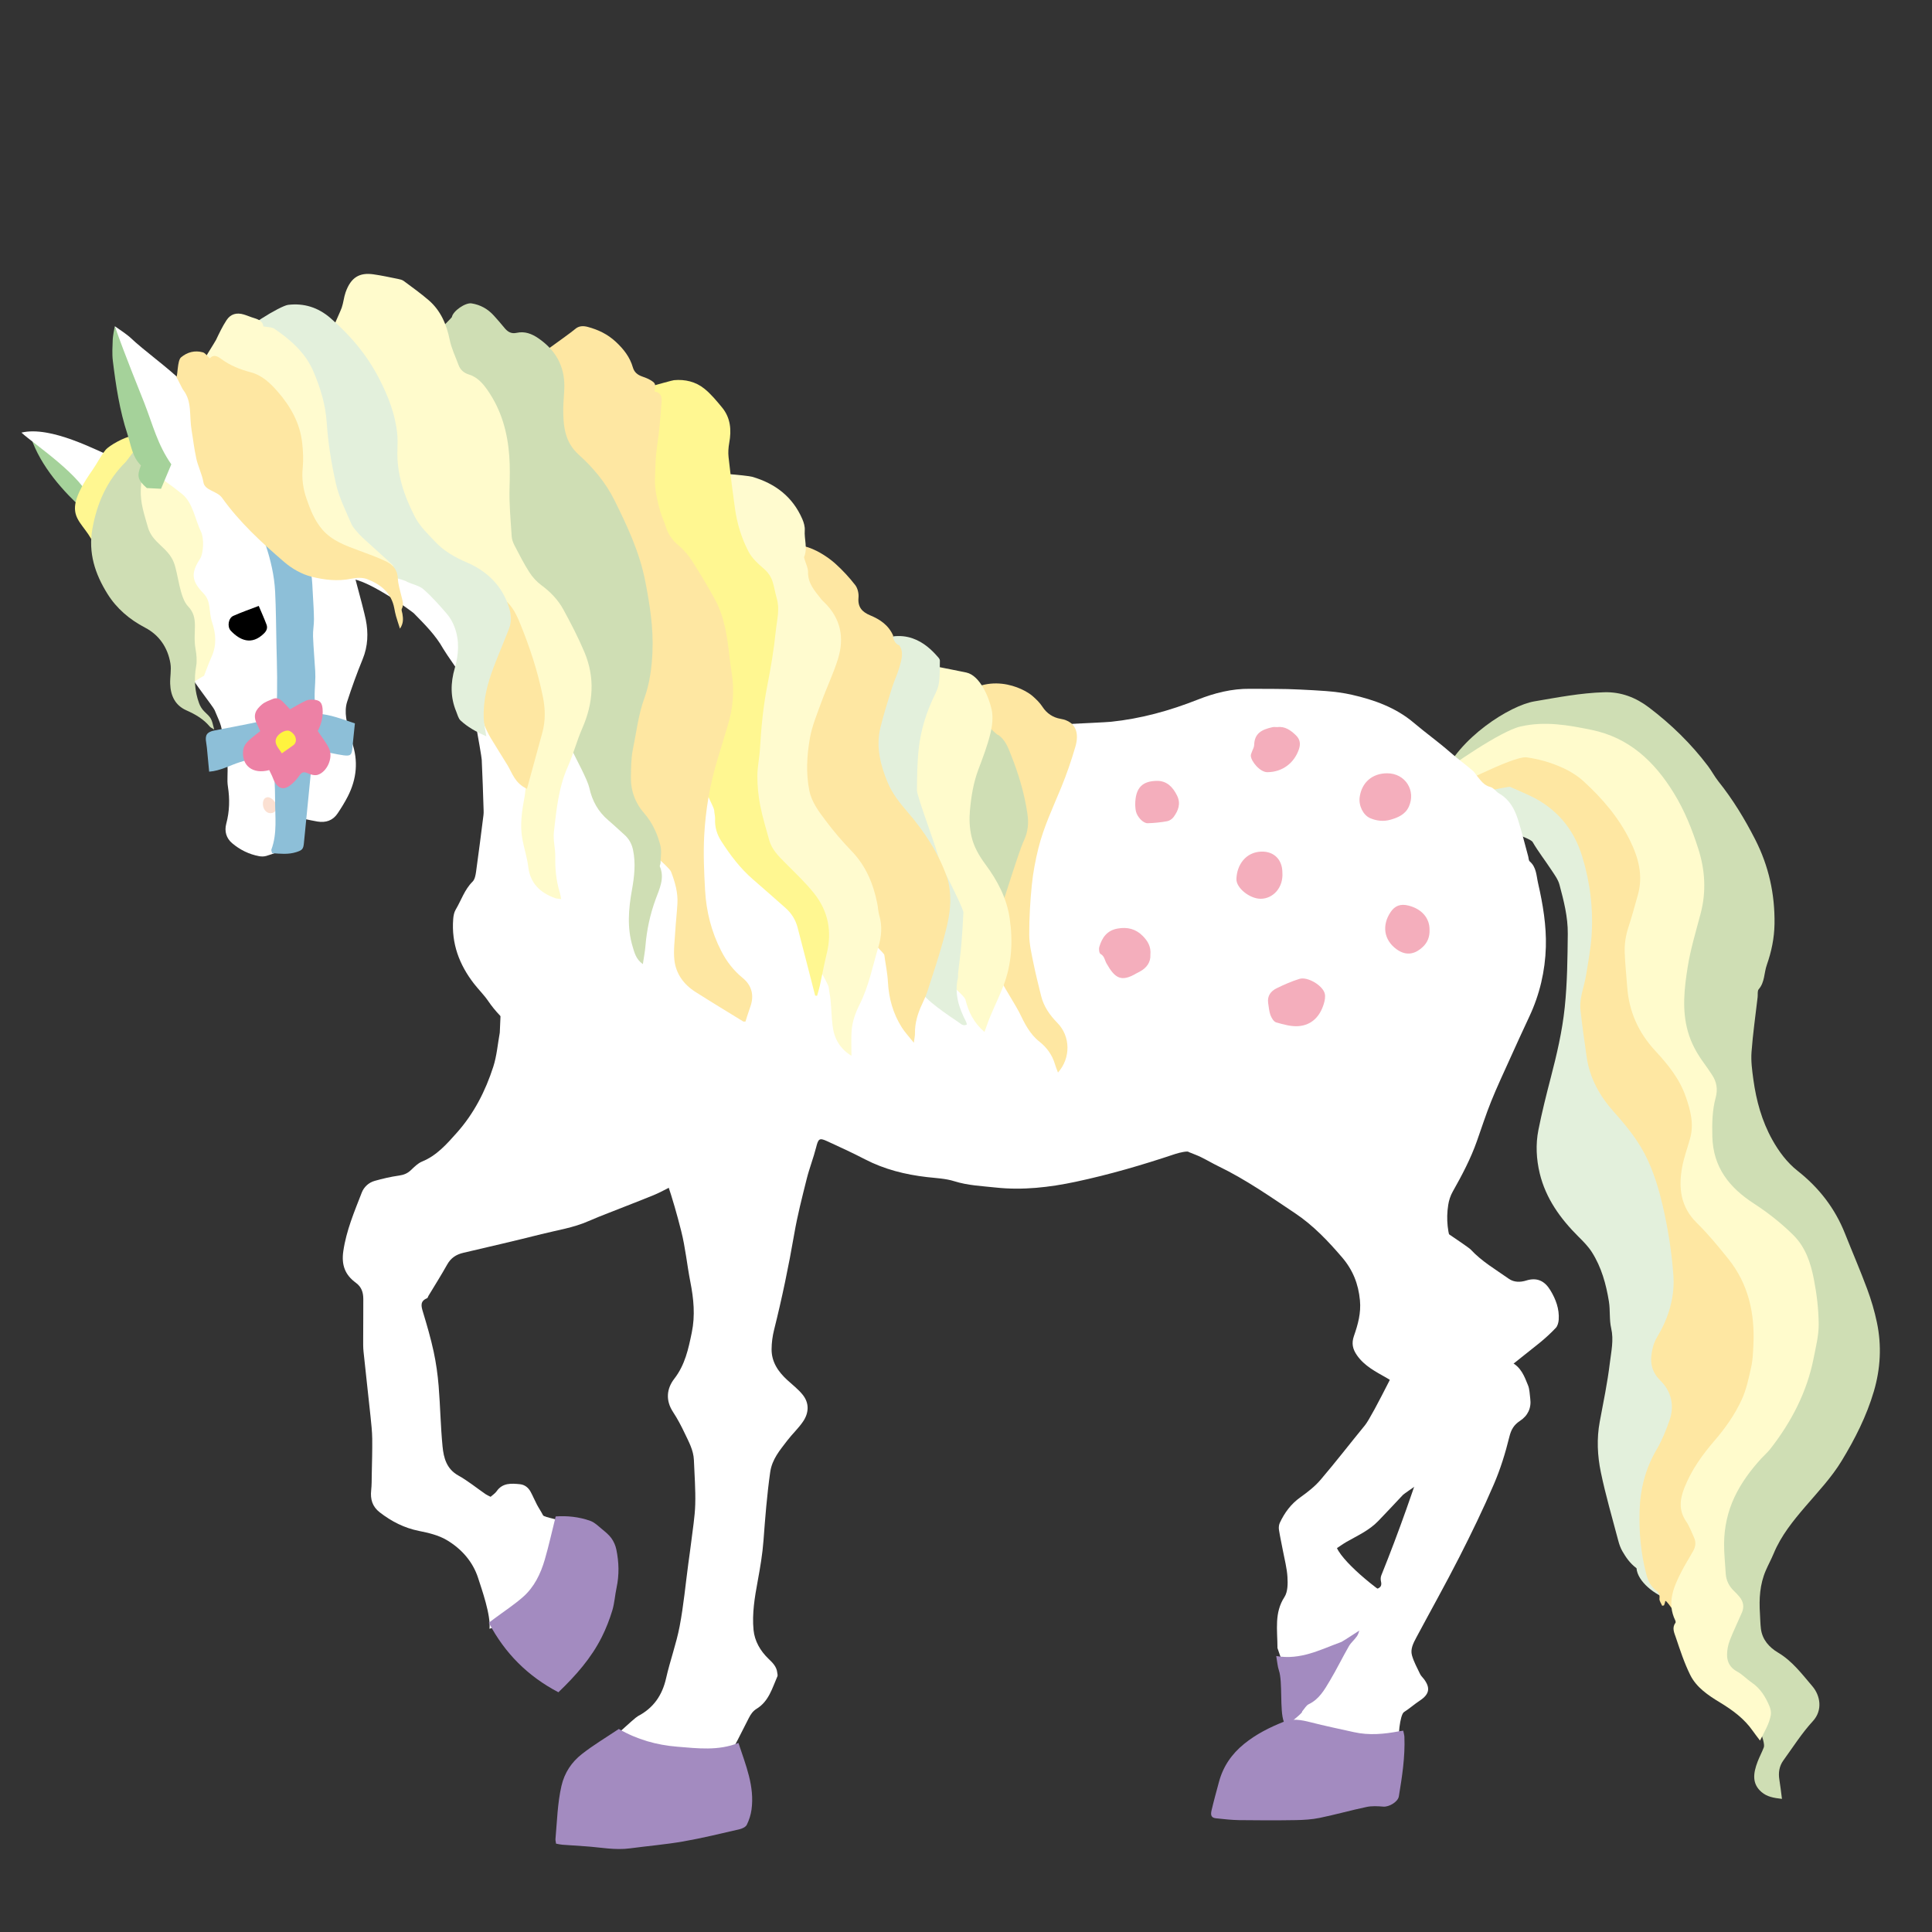 <?xml version="1.0" encoding="iso-8859-1"?>
<!-- Generator: Adobe Illustrator 29.1.0, SVG Export Plug-In . SVG Version: 9.03 Build 55587)  -->
<svg version="1.1" id="&#x30EC;&#x30A4;&#x30E4;&#x30FC;_1"
	 xmlns="http://www.w3.org/2000/svg" xmlns:xlink="http://www.w3.org/1999/xlink" x="0px" y="0px" viewBox="0 0 283.46 283.46"
	 style="enable-background:new 0 0 283.46 283.46;" xml:space="preserve">
<rect x="0" y="0" width="283.46" height="283.46" fill="#333333" stroke="none"/>
<g>
	<path style="fill-rule:evenodd;clip-rule:evenodd;fill:#FFFFFF;" d="M71.981,219.609c0.315-0.284,0.665-0.501,0.881-0.812
		c0.881-1.263,2.164-1.163,3.436-1.034c0.686,0.072,1.22,0.494,1.551,1.104c0.334,0.616,0.601,1.266,0.926,1.886
		c0.279,0.531,0.628,1.026,0.895,1.564c0.164,0.33,2.922,0.7,2.899,1.049c-0.166,2.6,3.492,12.896,2.427,15.261
		c-1.284,2.855-10.153-0.916-13.179,0.347c0.205-2.034-1.127-5.763-1.664-7.438c-0.777-2.424-2.449-4.29-4.59-5.569
		c-1.204-0.721-2.683-1.07-4.087-1.35c-2.167-0.433-4.025-1.388-5.749-2.718c-1.101-0.849-1.411-1.93-1.269-3.249
		c0.084-0.774,0.073-1.56,0.086-2.342c0.032-1.743,0.091-3.486,0.068-5.23c-0.016-1.089-0.138-2.176-0.25-3.259
		c-0.333-3.17-0.695-6.335-1.025-9.504c-0.065-0.609-0.054-1.227-0.053-1.84c0.001-1.963,0.026-3.924,0.018-5.884
		c-0.002-0.946-0.243-1.763-1.088-2.38c-1.569-1.145-2.146-2.579-1.844-4.648c0.444-3.039,1.619-5.785,2.705-8.583
		c0.322-0.831,1.012-1.47,1.887-1.72c1.17-0.332,2.365-0.608,3.568-0.779c0.692-0.098,1.236-0.306,1.739-0.783
		c0.505-0.478,1.03-1.02,1.652-1.275c2.157-0.883,3.611-2.553,5.101-4.224c2.522-2.83,4.208-6.134,5.354-9.698
		c0.516-1.6,0.646-3.325,0.951-4.993c0.03-0.164,0.499-12.795,0.568-13.118c1.454,1.057,28.304,30.282,29.135,32.256
		c0.425,1.013-5.924,4.206-6.95,4.628c-2.262,0.93-4.548,1.8-6.821,2.7c-0.977,0.387-1.957,0.761-2.917,1.188
		c-2.216,0.982-4.606,1.328-6.927,1.916c-3.807,0.961-7.632,1.843-11.454,2.737c-1.04,0.245-1.813,0.755-2.35,1.716
		c-0.873,1.562-1.834,3.075-2.756,4.609c-0.067,0.111-0.097,0.293-0.189,0.332c-1.056,0.43-0.875,1.153-0.609,2.025
		c0.583,1.917,1.144,3.848,1.567,5.805c0.359,1.657,0.593,3.352,0.733,5.043c0.242,2.954,0.286,5.926,0.574,8.875
		c0.166,1.679,0.583,3.302,2.319,4.267c1.408,0.783,2.671,1.825,4.005,2.741C71.467,219.371,71.709,219.467,71.981,219.609z"/>
	<path style="fill-rule:evenodd;clip-rule:evenodd;fill:#CFDEB4;" d="M261.446,263.929c-1.228-0.138-2.194-0.312-2.998-1.002
		c-1.414-1.219-1.233-2.733-0.573-4.46c0.265-0.699,0.638-1.384,0.91-2.102c0.309-0.817-1.502-4.503-1.061-5.253
		c1.398-2.39-6.358-5.524-7.283-6.243c-2.268-1.765-0.884-12.803-1.041-14.568c-0.234-2.677,8.153-22.116,9.364-25.318
		c1.466-3.876,2.052-11.93,1.041-14.567c-0.854-2.227-10.189-15.862-10.405-16.996c-0.467-2.42-0.817-15.234-1.387-15.954
		c-1.595-2.005-2.968-28.935-3.122-29.481c-1.206-4.24-16.489-19.449-17.69-19.423c-3.477,0.075-6.431,0.697-9.273,3.042
		c-0.213,0.176-6.038,2.456-6.333,2.507c2.429-5.896,9.977-10.607,13.521-11.207c3.395-0.574,6.775-1.235,10.242-1.337
		c2.496-0.073,4.654,0.776,6.571,2.229c3.263,2.472,6.18,5.314,8.656,8.587c0.552,0.732,0.979,1.561,1.55,2.277
		c2.113,2.643,3.86,5.518,5.392,8.521c1.983,3.883,2.894,8.014,2.828,12.388c-0.034,2.088-0.451,4.068-1.131,6.006
		c-0.415,1.179-0.287,2.529-1.188,3.569c-0.213,0.245-0.114,0.761-0.158,1.151c-0.309,2.688-0.7,5.374-0.897,8.072
		c-0.097,1.33,0.09,2.696,0.272,4.029c0.426,3.094,1.243,6.075,2.775,8.826c0.969,1.738,2.17,3.347,3.706,4.558
		c3.146,2.477,5.483,5.487,6.957,9.197c1.081,2.717,2.242,5.403,3.259,8.143c0.594,1.593,1.079,3.242,1.428,4.903
		c0.712,3.395,0.535,6.772-0.447,10.112c-1.07,3.638-2.768,6.979-4.726,10.201c-1.488,2.446-3.445,4.509-5.298,6.671
		c-1.811,2.113-3.592,4.298-4.679,6.93c-0.351,0.847-0.796,1.655-1.158,2.497c-0.869,2.018-0.993,4.143-0.853,6.3
		c0.048,0.742,0.05,1.49,0.141,2.227c0.2,1.612,1.219,2.735,2.514,3.505c2.1,1.247,3.504,3.145,5.037,4.938
		c1.182,1.384,1.532,3.531,0.081,5.109c-1.621,1.762-2.92,3.819-4.334,5.77c-0.615,0.85-0.758,1.822-0.585,2.858
		C261.213,261.994,261.304,262.855,261.446,263.929z"/>
	<path style="fill-rule:evenodd;clip-rule:evenodd;fill:#FFFFFF;" d="M29.935,69.141c0.135,0.502,10.307-4.927,11.533-3.588
		c2.125,2.319,8.381,12.925,8.845,12.833c0.542,1.771,3.011,10.805,3.355,12.53c0.386,1.935,0.324,3.89-0.459,5.794
		c-0.845,2.062-1.605,4.163-2.288,6.284c-0.231,0.718-0.242,1.566-0.13,2.322c0.177,1.202,0.445,2.408,0.843,3.553
		c0.967,2.77,0.703,5.416-0.607,7.984c-0.437,0.856-0.95,1.678-1.484,2.478c-0.705,1.059-1.742,1.408-2.972,1.203
		c-0.621-0.102-1.234-0.244-1.869-0.371c-0.116,0.583-0.122,1.19-0.355,1.691c-1.034,2.232-3.103,3.067-5.269,3.724
		c-0.323,0.099-0.707,0.103-1.044,0.042c-1.493-0.275-2.834-0.939-3.976-1.908c-0.851-0.721-1.16-1.745-0.861-2.86
		c0.483-1.805,0.53-3.607,0.24-5.457c-0.161-1.029,0.031-2.106-0.075-3.15c-0.107-1.068-0.382-2.122-0.582-3.182
		c-0.065-0.339-0.197-0.683-0.175-1.017c0.093-1.431-0.631-2.618-1.121-3.871c-0.173-0.445-3.398-4.538-3.545-5.152
		c-0.368-1.558-3.005-5.006-2.601-6.415c0.262-0.92-6.334-19.701-6.936-20.118c1.158-0.57,4.427-4.524,4.682-5.549
		C23.273,66.18,28.736,69.938,29.935,69.141z"/>
	<path style="fill-rule:evenodd;clip-rule:evenodd;fill:#E3F0DC;" d="M213.329,114.456c0.851,0.346,15.018-2.123,15.606-1.734
		c2.785,1.843,5.962,9.126,6.938,12.486c0.535,1.846,2.831,22.375,3.122,24.279c0.286,1.893,14.357,31.077,14.912,33.991
		c0.438,2.276-4.694,26.826-5.201,27.747c-2.149,3.898,0.202,15.749,0.693,20.116c0.778,6.93-8.997,2.611-9.292-1.252
		c-1.006-0.76-1.556-1.612-2.065-2.477c-0.284-0.482-0.473-1.038-0.617-1.583c-0.876-3.333-1.851-6.646-2.551-10.016
		c-0.503-2.432-0.627-4.936-0.16-7.43c0.537-2.873,1.137-5.743,1.483-8.642c0.199-1.657,0.592-3.326,0.193-5.059
		c-0.293-1.262-0.123-2.623-0.331-3.914c-0.411-2.551-1.097-5.042-2.497-7.248c-0.531-0.837-1.255-1.566-1.965-2.27
		c-2.652-2.638-4.798-5.607-5.688-9.283c-0.503-2.085-0.618-4.27-0.194-6.395c0.511-2.563,1.146-5.104,1.805-7.634
		c0.888-3.418,1.692-6.827,2.059-10.372c0.371-3.589,0.405-7.161,0.443-10.749c0.026-2.48-0.587-4.855-1.219-7.216
		c-0.205-0.772-0.736-1.472-1.186-2.16c-0.904-1.379-1.929-2.684-2.755-4.106c-0.427-0.733-6.479-2.339-6.68-3.185
		c-0.292-1.248-4.181-1.341-4.854-2.429C213.247,117.795,213.452,114.813,213.329,114.456z"/>
	<path style="fill-rule:evenodd;clip-rule:evenodd;fill:#FFFFFF;" d="M187.429,241.802c-0.006-2.708-0.485-5.166,1.024-7.489
		c0.493-0.76,0.499-1.948,0.441-2.925c-0.074-1.295-0.423-2.575-0.664-3.859c-0.191-1.03-0.425-2.053-0.585-3.087
		c-0.051-0.33-0.009-0.725,0.132-1.024c0.694-1.481,1.632-2.754,2.998-3.729c1.057-0.756,2.117-1.572,2.955-2.552
		c2.244-2.626,4.354-5.364,6.543-8.037c1.121-1.366,5.914-11.222,6.695-12.789c0.15-0.303,4.989,16.923,4.279,19.077
		c-0.103,0.312-5.182,3.694-5.408,3.938c-1.19,1.283-2.4,2.549-3.609,3.816c-1.325,1.393-3.063,2.159-4.691,3.092
		c-0.479,0.275-0.923,0.602-1.382,0.903c1.083,2.359,6.848,6.982,9.193,8.021c-0.882,1.906-5.249,7.963-5.895,9.711
		c-0.564,1.525-7.371,1.955-9.364,2.08C189.279,247.001,188.357,244.521,187.429,241.802z"/>
	<path style="fill-rule:evenodd;clip-rule:evenodd;fill:#FFFFFF;" d="M218.878,202.554c-0.752-0.429-9.737-6.147-10.058-7.63
		c-0.458-2.112-1.446-15.292-1.852-17.688c0.588,0.5,8.41,5.658,8.801,6.082c1.624,1.76,3.682,2.945,5.607,4.305
		c0.776,0.549,1.734,0.508,2.537,0.257c1.646-0.518,2.747,0.102,3.549,1.419c0.802,1.317,1.342,2.755,1.228,4.337
		c-0.032,0.412-0.16,0.909-0.43,1.193c-0.743,0.79-1.554,1.529-2.398,2.215C224.915,197.814,219.893,201.805,218.878,202.554z"/>
	<path style="fill-rule:evenodd;clip-rule:evenodd;fill:#FFFFFF;" d="M54.963,79.041c0.56,0.24,7.918,3.781,8.182,4.026
		c1.624,1.52,4.377,5.04,5.376,7.11c0.524,1.088,0.468,8.378,0.173,9.885c-0.516-0.041-3.46-4.511-3.656-4.863
		c-1.123-2.013-2.743-3.612-4.335-5.235c-0.176-0.182-7.616-5.683-9.87-4.99C52.393,83.067,55.182,81.564,54.963,79.041z"/>
	<path style="fill-rule:evenodd;clip-rule:evenodd;fill:#A5D29A;" d="M4.529,64.165c0.748,0.487,2.862,1.322,3.295,1.734
		c1.703,1.617,4.062,2.848,5.723,4.509c0.195,0.196,0.642,1.461,0.694,1.734c0.174,0.921-1.896,1.739-1.895,2.734
		C9.336,72.157,5.988,68.481,4.529,64.165z"/>
	<path style="fill-rule:evenodd;clip-rule:evenodd;fill:#FFFFFF;" d="M85.339,133.746c0.704-0.052,1.059,0.43,1.414,0.916
		c-0.05,0.08-0.098,0.159-0.146,0.239c-0.469-0.293-0.938-0.586-1.409-0.878C85.245,133.93,85.293,133.838,85.339,133.746z"/>
	<path style="fill-rule:evenodd;clip-rule:evenodd;fill:#FBE0D2;" d="M39.312,116.963c0.622,0.033,1.286,0.861,1.256,1.494
		c-0.025,0.537-0.39,0.87-0.932,0.851c-0.641-0.023-1.132-0.725-1.06-1.508C38.622,117.311,38.839,116.989,39.312,116.963z"/>
	<path style="fill-rule:evenodd;clip-rule:evenodd;fill:#FEE7A2;" d="M243.868,235.595c-0.142-0.35-0.429-0.715-0.393-1.044
		c0.064-0.561-0.095-0.899-0.524-1.229c-0.788-0.604-1.161-1.405-1.42-2.405c-0.792-3.04-1.066-6.111-0.975-9.23
		c0.095-3.2,0.849-6.2,2.491-8.996c0.787-1.345,1.387-2.822,1.902-4.301c0.758-2.171,0.259-4.258-1.325-5.816
		c-1.523-1.501-1.582-3.109-1.109-4.927c0.143-0.543,0.373-1.084,0.662-1.564c1.053-1.744,1.799-3.611,2.157-5.602
		c0.195-1.066,0.263-2.181,0.189-3.261c-0.24-3.488-0.79-6.937-1.578-10.342c-0.52-2.254-1.181-4.452-2.149-6.583
		c-1.233-2.724-3.065-4.981-5.015-7.164c-2.098-2.347-3.556-4.974-3.996-8.113c-0.319-2.283-0.66-4.565-0.902-6.858
		c-0.186-1.778,0.571-3.437,0.838-5.159c0.289-1.853,0.649-3.705,0.784-5.57c0.284-3.995-0.187-7.917-1.363-11.762
		c-1.264-4.133-3.826-7.107-7.717-8.951c-0.946-0.447-1.921-0.842-2.875-1.275c-0.234-0.106-8.051,1.627-8.222,1.444
		c-0.771-0.826-0.942-1.889-1.734-2.775c0.622-0.323,12.671-5.511,13.525-5.549c4.936-0.216,9.073,2.727,12.486,6.243
		c2.437,2.51,6.244,31.985,7.285,33.296c1.114,1.407,7.128,27.589,8.323,28.788c1.979,1.984,7.994,29.77,6.937,31.216
		c-3.815,0.347-4.385,3.599-5.203,6.243c-0.565,1.83-2.113,6.008-2.775,8.325c-2.446,8.576-1.271,19.229-1.732,20.115
		c-0.471,0.908-6.094-8.851-6.13-7.827c-0.008,0.195-0.112,0.385-0.172,0.579C244.049,235.557,243.957,235.576,243.868,235.595z"/>
	<path style="fill-rule:evenodd;clip-rule:evenodd;fill:#FFFBCC;" d="M210.555,114.11c2.328-1.774,9.595-6.85,12.536-7.521
		c3.575-0.816,6.966-0.205,10.381,0.49c5.512,1.123,9.238,4.606,12.111,9.281c1.58,2.568,2.665,5.297,3.575,8.133
		c1.017,3.156,1.203,6.327,0.353,9.557c-0.688,2.617-1.487,5.22-1.906,7.881c-0.485,3.098-0.851,6.233,0.029,9.375
		c0.494,1.775,1.352,3.3,2.421,4.75c0.391,0.528,0.752,1.078,1.119,1.625c0.693,1.036,0.882,2.133,0.547,3.365
		c-0.509,1.87-0.537,3.776-0.489,5.72c0.114,4.494,2.494,7.475,6.054,9.788c2.096,1.362,4.057,2.896,5.835,4.664
		c1.793,1.783,2.543,4.086,3.004,6.446c0.425,2.17,0.693,4.401,0.712,6.608c0.012,1.679-0.423,3.372-0.752,5.042
		c-0.981,4.947-3.252,9.293-6.326,13.244c-0.401,0.516-0.908,0.951-1.353,1.435c-1.57,1.721-2.952,3.586-3.94,5.694
		c-0.99,2.118-1.482,4.393-1.51,6.731c-0.017,1.482,0.158,2.968,0.242,4.452c0.059,1.008,0.478,1.844,1.197,2.542
		c0.283,0.273,0.558,0.557,0.808,0.857c0.577,0.695,0.733,1.478,0.37,2.321c-0.448,1.043-0.944,2.067-1.385,3.113
		c-0.269,0.642-0.554,1.296-0.682,1.972c-0.271,1.451-0.141,2.76,1.389,3.587c0.759,0.411,1.368,1.091,2.092,1.58
		c1.293,0.873,2.06,2.128,2.637,3.518c0.16,0.385,0.257,0.862,0.189,1.264c-0.228,1.305-0.92,2.416-1.588,3.747
		c-0.441-0.588-0.758-0.986-1.049-1.402c-1.253-1.801-2.966-3.059-4.813-4.179c-1.732-1.049-3.461-2.198-4.379-4.051
		c-0.866-1.751-1.482-3.637-2.107-5.496c-0.221-0.656-0.61-1.403-0.061-2.132c0.059-0.077,0.026-0.268-0.028-0.376
		c-1.229-2.544-0.274-4.825,0.87-7.067c0.536-1.052,1.168-2.054,1.751-3.082c0.367-0.645,0.455-1.321,0.137-2.011
		c-0.367-0.793-0.668-1.637-1.155-2.352c-1.111-1.63-0.934-3.223-0.251-4.958c1.031-2.612,2.631-4.827,4.438-6.925
		c1.58-1.834,2.974-3.82,3.975-6.007c0.682-1.488,1.022-3.15,1.382-4.765c0.234-1.057,0.271-2.164,0.322-3.251
		c0.225-4.643-0.735-8.96-3.707-12.651c-1.452-1.804-2.93-3.608-4.58-5.226c-2.408-2.357-2.728-5.176-2.16-8.228
		c0.263-1.411,0.767-2.774,1.155-4.162c0.6-2.13,0.064-4.137-0.63-6.143c-0.908-2.628-2.622-4.737-4.455-6.711
		c-2.492-2.686-3.876-5.77-4.137-9.397c-0.12-1.685-0.311-3.367-0.365-5.056c-0.044-1.257,0.146-2.502,0.548-3.72
		c0.507-1.534,0.916-3.1,1.363-4.653c0.832-2.877,0.118-5.521-1.161-8.106c-1.66-3.353-4.042-6.123-6.775-8.626
		c-1.386-1.268-3.048-2.056-4.782-2.665c-1.145-0.4-2.35-0.681-3.551-0.854c-2.054-0.296-11.462,4.9-13.463,5.415
		C209.39,116.837,211.627,115.252,210.555,114.11z"/>
	<path style="fill-rule:evenodd;clip-rule:evenodd;fill:#A38BC0;" d="M189.742,255.968c-0.102-0.193-1.309-3.161-1.383-3.358
		c-0.628-1.674-0.141-5.849-0.723-7.538c-0.2-0.592-0.234-1.241-0.387-2.104c3.571,0.633,6.471-0.944,9.479-2.035
		c0.064,0.078,4.744-3.08,4.809-3.001c-0.289,0.605,0.333,10.174,0,10.753C200.601,250.311,190.715,255.209,189.742,255.968z"/>
	<path style="fill-rule:evenodd;clip-rule:evenodd;fill:#FFFFFF;" d="M147.194,106.769c1.325-0.201,14.483-0.737,15.781-0.869
		c4.425-0.454,8.65-1.628,12.78-3.261c2.44-0.965,4.987-1.611,7.652-1.58c2.454,0.029,4.915-0.023,7.365,0.111
		c2.528,0.137,5.103,0.203,7.554,0.761c3.278,0.743,6.469,1.877,9.123,4.132c1.734,1.472,3.596,2.797,5.306,4.297
		c1.097,0.958,2.274,1.805,3.369,2.757c0.225,0.196,0.367,0.482,0.563,0.712c0.562,0.656,1.002,1.398,1.973,1.634
		c0.487,0.118,0.847,0.7,1.317,0.975c1.48,0.861,2.238,2.248,2.726,3.782c0.567,1.786,1.013,3.612,1.51,5.421
		c0.07,0.251,0.058,0.599,0.223,0.741c0.996,0.857,0.971,2.082,1.229,3.206c0.706,3.074,1.228,6.208,1.14,9.341
		c-0.101,3.537-0.908,6.995-2.435,10.241c-0.967,2.059-1.911,4.129-2.846,6.203c-0.935,2.07-1.902,4.129-2.751,6.235
		c-0.764,1.9-1.393,3.856-2.077,5.791c-0.918,2.613-2.206,5.044-3.563,7.449c-0.331,0.589-0.554,1.278-0.655,1.948
		c-0.325,2.1-0.11,4.125,0.661,6.153c0.567,1.489,0.841,3.112,1.057,4.7c0.38,2.804,1.273,5.435,2.495,7.948
		c0.405,0.829,1.121,1.569,1.847,2.165c0.977,0.8,2.049,1.524,3.176,2.09c1.454,0.73,1.943,2.081,2.477,3.405
		c0.238,0.592,0.234,1.285,0.323,1.934c0.192,1.406-0.367,2.532-1.502,3.274c-0.906,0.597-1.304,1.285-1.568,2.365
		c-0.581,2.369-1.314,4.731-2.28,6.968c-1.556,3.614-3.274,7.163-5.062,10.671c-2.023,3.969-4.203,7.857-6.303,11.786
		c-0.435,0.814-0.9,1.695-0.638,2.62c0.27,0.953,0.767,1.846,1.197,2.749c0.129,0.269,0.373,0.481,0.558,0.727
		c0.988,1.315,0.79,2.24-0.609,3.163c-0.796,0.524-1.512,1.169-2.316,1.679c-0.598,0.378-0.964,3.917-0.638,4.773
		c-1.034,0.179-7.044,5.478-7.977,5.549c-1.67,0.126-10.625-4.749-12.486-5.202c-0.288-0.069,6.575-5.02,6.143-5.199
		c0.366-0.417,0.604-0.896,0.982-1.076c1.531-0.728,2.304-2.115,3.102-3.453c0.986-1.653,1.831-3.391,2.791-5.06
		c0.315-0.547,0.851-0.963,1.201-1.495c0.223-0.337,0.313-0.771,0.415-1.173c0.127-0.498,0.133-1.036,0.319-1.507
		c0.469-1.177,0.99-2.333,1.529-3.48c0.141-0.297,0.378-0.661,0.652-0.757c0.6-0.208,0.716-0.531,0.587-1.1
		c-0.063-0.272-0.056-0.61,0.047-0.868c2.602-6.443,4.895-12.998,7-19.619c0.248-0.785,0.274-1.386-0.352-2.018
		c-0.383-0.393-0.539-0.998-0.855-1.468c-1.075-1.593-2.126-3.207-3.299-4.726c-0.305-0.396-2.938-1.85-1.717-1.157
		c-1.596-0.909-3.238-1.73-4.343-3.309c-0.626-0.896-0.826-1.743-0.451-2.82c0.587-1.687,1.065-3.37,0.886-5.247
		c-0.227-2.41-1.04-4.452-2.604-6.282c-2.06-2.408-4.239-4.702-6.867-6.464c-3.668-2.454-7.293-4.993-11.29-6.923
		c-0.863-0.418-1.692-0.914-2.557-1.337c-0.539-0.267-1.11-0.465-1.809-0.752c-0.086-0.198-1.355,0.079-1.957,0.281
		c-4.806,1.611-9.673,3.034-14.625,4.086c-3.851,0.819-7.791,1.271-11.736,0.842c-2.025-0.22-4.079-0.298-6.072-0.925
		c-1.274-0.403-2.667-0.452-4.011-0.607c-3.188-0.369-6.246-1.13-9.117-2.621c-1.822-0.946-3.688-1.804-5.554-2.657
		c-1.124-0.516-1.269-0.343-1.591,0.927c-0.397,1.563-0.997,3.075-1.386,4.64c-0.666,2.664-1.353,5.33-1.819,8.032
		c-0.816,4.733-1.795,9.426-2.96,14.083c-0.232,0.924-0.362,1.897-0.368,2.848c-0.011,1.875,0.968,3.301,2.302,4.524
		c0.771,0.706,1.617,1.355,2.263,2.162c0.989,1.235,0.914,2.649,0.061,3.914c-0.677,1.007-1.597,1.845-2.334,2.814
		c-1.071,1.406-2.227,2.724-2.497,4.639c-0.471,3.335-0.735,6.678-0.983,10.031c-0.148,1.999-0.491,3.992-0.855,5.967
		c-0.437,2.368-0.837,4.75-0.604,7.145c0.157,1.622,0.987,3.064,2.192,4.224c0.606,0.582,1.204,1.156,1.289,2.058
		c0.015,0.17,0.086,0.365,0.026,0.504c-0.768,1.747-1.262,3.679-3.048,4.77c-0.544,0.334-0.867,0.799-1.157,1.373
		c-0.431,0.854-2.778,5.55-3.354,6.317c-0.614,0.811-1.873,3.468-2.775,3.47c-2.706,0.003-13.222-4.738-15.26-5.551
		c0.65-0.528,4.612-4.255,5.115-4.519c2.295-1.198,3.58-3.066,4.146-5.583c0.574-2.551,1.492-5.03,1.981-7.594
		c0.581-3.038,0.862-6.134,1.274-9.203c0.14-1.04,0.295-2.077,0.419-3.12c0.219-1.854,0.542-3.709,0.597-5.569
		c0.063-2.167-0.112-4.341-0.196-6.511c-0.057-1.445-0.757-2.684-1.353-3.941c-0.504-1.065-1.058-2.121-1.705-3.104
		c-1.123-1.705-0.946-3.427,0.187-4.889c1.578-2.036,2.07-4.393,2.562-6.783c0.515-2.483,0.277-4.944-0.211-7.413
		c-0.487-2.48-0.721-5.02-1.341-7.464c-1.198-4.742-2.661-9.406-4.831-13.827c-1.074-2.192-2.816-3.619-4.853-4.799
		c-1.473-0.852-2.922-1.743-4.389-2.605c-0.677-0.397-1.343-0.836-2.064-1.129c-0.72-0.293-1.141-0.795-1.419-1.461
		c-0.542-1.309-1.551-2.077-2.724-2.862c-2.975-1.986-5.956-4.011-8.032-7.057c-0.613-0.9-1.408-1.678-2.08-2.54
		c-2.172-2.794-3.344-5.921-3.061-9.504c0.036-0.466,0.126-0.977,0.36-1.369c0.818-1.372,1.296-2.94,2.48-4.113
		c0.331-0.327,0.444-0.946,0.514-1.451c0.39-2.77,0.733-5.543,1.087-8.315c0.028-0.217,0.029-0.439,0.022-0.658
		c-0.085-2.483-0.153-4.97-0.277-7.452c-0.039-0.799-1.832-10.434-1.98-11.418C69.68,100.588,147.194,107.405,147.194,106.769z"/>
	<g>
		<path style="fill-rule:evenodd;clip-rule:evenodd;fill:#F4AEBC;" d="M186.059,147.141c-0.14-1.048,0.405-1.727,1.235-2.137
			c1.089-0.536,2.212-1.033,3.369-1.387c1.173-0.359,3.4,0.961,3.703,2.158c0.118,0.469,0.004,1.04-0.145,1.522
			c-0.557,1.826-1.754,3.096-3.686,3.254c-1.082,0.089-2.226-0.243-3.298-0.546c-0.361-0.104-0.686-0.66-0.841-1.078
			C186.189,148.367,186.163,147.739,186.059,147.141z"/>
		<path style="fill-rule:evenodd;clip-rule:evenodd;fill:#F4AEBC;" d="M203.52,113.455c2.673-0.001,4.271,2.564,3.168,4.93
			c-0.531,1.138-1.624,1.587-2.707,1.891c-0.967,0.271-1.999,0.177-2.954-0.237c-1.022-0.442-1.71-1.838-1.538-3.083
			C199.788,114.799,201.335,113.458,203.52,113.455z"/>
		<path style="fill-rule:evenodd;clip-rule:evenodd;fill:#F4AEBC;" d="M187.414,106.681c1.115-0.151,1.97,0.471,2.73,1.21
			c0.558,0.543,0.716,1.191,0.436,2.024c-0.678,2.015-2.4,3.36-4.628,3.379c-1.083,0.008-2.383-1.567-2.435-2.404
			c-0.01-0.2,0.104-0.412,0.172-0.613c0.106-0.317,0.312-0.627,0.319-0.942c0.04-1.722,1.062-2.288,2.699-2.647
			C186.917,106.642,187.144,106.681,187.414,106.681z"/>
		<path style="fill-rule:evenodd;clip-rule:evenodd;fill:#F4AEBC;" d="M168.782,140.087c0.059,1.051-0.509,1.914-1.576,2.478
			c-0.154,0.081-0.316,0.153-0.467,0.243c-2.228,1.316-3.146,0.741-4.39-1.449c-0.272-0.476-0.287-1.07-0.884-1.399
			c-0.195-0.107-0.27-0.721-0.175-1.037c0.405-1.357,1.119-2.41,2.683-2.687c1.464-0.26,2.699,0.064,3.718,1.115
			C168.369,138.052,168.902,138.852,168.782,140.087z"/>
		<path style="fill-rule:evenodd;clip-rule:evenodd;fill:#F4AEBC;" d="M209.742,136.398c0.042,1.067-0.303,1.889-1.007,2.55
			c-0.99,0.926-2.302,1.448-3.854,0.309c-1.877-1.376-2.124-3.519-0.874-5.408c0.638-0.967,1.468-1.269,2.603-0.994
			C208.585,133.336,209.75,134.69,209.742,136.398z"/>
		<path style="fill-rule:evenodd;clip-rule:evenodd;fill:#F4AEBC;" d="M188.148,128.014c0.164,2.18-1.336,3.845-3.181,3.853
			c-1.594,0.006-3.603-1.582-3.562-2.899c0.065-2.103,1.388-3.945,3.644-4.021C186.936,124.885,188.146,126.148,188.148,128.014z"/>
		<path style="fill-rule:evenodd;clip-rule:evenodd;fill:#F4AEBC;" d="M166.557,118.128c-0.012-2.656,1.146-3.518,3.138-3.56
			c1.472-0.034,2.368,0.879,2.996,2.146c0.596,1.196,0.187,2.209-0.499,3.157c-0.213,0.293-0.612,0.56-0.963,0.62
			c-0.936,0.168-1.893,0.266-2.843,0.292c-0.666,0.019-1.545-0.93-1.727-1.757C166.574,118.644,166.57,118.247,166.557,118.128z"/>
	</g>
	<path style="fill-rule:evenodd;clip-rule:evenodd;fill:#FEE7A2;" d="M139.971,103.097c4.683-4.942,10.206-2.149,11.556-0.949
		c0.521,0.462,1.041,0.965,1.416,1.546c0.646,1,1.584,1.589,2.661,1.771c2.368,0.398,2.719,2.215,2.182,4.065
		c-0.596,2.051-1.296,4.084-2.109,6.059c-1.199,2.909-2.553,5.762-3.317,8.824c-0.438,1.77-0.787,3.581-0.97,5.394
		c-0.245,2.436-0.392,4.892-0.381,7.338c0.006,1.418,0.353,2.845,0.633,4.249c0.317,1.579,0.723,3.141,1.104,4.708
		c0.385,1.58,1.283,2.846,2.406,3.992c1.902,1.943,1.982,5.114,0.072,7.268c-0.173-0.474-0.335-0.852-0.449-1.242
		c-0.397-1.353-1.209-2.455-2.28-3.298c-1.443-1.139-2.189-2.72-2.949-4.283c-0.692-1.421-5.461-8.662-5.151-10.324
		c0.362-1.959-1.907-14.512-1.301-15.868C143.543,121.342,140.215,104.533,139.971,103.097z"/>
	<path style="fill-rule:evenodd;clip-rule:evenodd;fill:#CFDEB4;" d="M145.694,136.654c-1.139-1.77-7.298-14.577-7.284-16.127
		c0.027-2.915,1.494-17.737,1.821-18.729c0.089-0.273,6.091,6.363,6.234,6.024c1.057,0.761,1.436,1.86,1.847,2.886
		c1.121,2.798,1.985,5.674,2.428,8.669c0.201,1.367,0.099,2.654-0.515,3.948C149.314,125.252,146.619,134.428,145.694,136.654z"/>
	<path style="fill-rule:evenodd;clip-rule:evenodd;" d="M37.962,88.899c0.419,0.992,0.811,1.852,1.141,2.736
		c0.179,0.479,0.039,0.895-0.36,1.291c-1.849,1.831-3.584,0.987-4.883-0.385c-0.556-0.59-0.357-1.856,0.364-2.179
		C35.44,89.819,36.705,89.384,37.962,88.899z"/>
	<path style="fill-rule:evenodd;clip-rule:evenodd;fill:#8DBFD8;" d="M52.072,106.135c-0.136,1.328-0.263,2.456-0.365,3.586
		c-0.093,1.034-0.265,1.241-1.317,1.095c-1.165-0.162-2.311-0.457-3.47-0.67c-0.289-0.054-0.595-0.008-0.971-0.008
		c-0.1,0.927-0.204,1.826-0.292,2.726c-0.359,3.61-0.71,7.222-1.067,10.832c-0.088,0.902-0.258,1.053-1.139,1.331
		c-1.162,0.366-2.322,0.236-3.529,0.149c-0.044-0.217-0.149-0.408-0.1-0.541c0.881-2.381,0.53-4.856,0.54-7.295
		c0.008-1.964-0.151-3.93-0.252-5.893c-0.012-0.245-0.115-0.484-0.197-0.806c-1.663,0.215-3.181,0.702-4.714,1.181
		c-1.472,0.461-2.848,1.28-4.512,1.396c-0.118-1.252-0.221-2.374-0.33-3.495c-0.026-0.263-0.06-0.523-0.106-0.782
		c-0.195-1.068,0.097-1.532,1.148-1.754c0.896-0.19,1.803-0.34,2.701-0.519c1.75-0.348,3.506-0.686,5.25-1.063
		c1.155-0.251,1.152-0.326,1.216-1.479c0.18-3.192,0.07-6.385-0.006-9.576c-0.061-2.579-0.063-5.16-0.193-7.735
		c-0.119-2.363-0.658-4.657-1.403-6.906c-0.226-0.688-0.496-1.417,0.032-2.277c1.849,0.12,3.747,0.245,5.572,0.366
		c0.379,2.095,0.779,4.094,1.089,6.105c0.166,1.07,0.188,2.162,0.252,3.245c0.069,1.177,0.146,2.355,0.155,3.532
		c0.005,0.829-0.167,1.659-0.136,2.481c0.064,1.703,0.221,3.401,0.321,5.104c0.032,0.557,0.02,1.123-0.008,1.681
		c-0.074,1.485-0.233,2.971,0.315,4.567C48.455,104.806,50.238,105.531,52.072,106.135z"/>
	<g>
		<path style="fill-rule:evenodd;clip-rule:evenodd;fill:#ED81A5;" d="M39.502,112.988c-2.406,0.657-4.049-0.647-3.835-2.844
			c0.086-0.884,0.682-1.384,1.277-1.896c0.388-0.334,0.802-0.637,1.234-0.979c-0.189-0.412-0.326-0.727-0.478-1.036
			c-0.666-1.357-0.145-2.122,0.73-2.872c0.448-0.384,1.063-0.587,1.622-0.823c0.559-0.236,1.03,0.015,1.424,0.4
			c0.404,0.394,0.778,0.816,1.074,1.129c0.839-0.463,1.573-0.919,2.353-1.275c0.334-0.152,0.768-0.163,1.148-0.131
			c0.894,0.073,1.203,0.437,1.278,1.34c0.101,1.209-0.213,2.329-0.706,3.248c0.62,0.95,1.276,1.729,1.677,2.622
			c0.599,1.328-0.314,3.374-1.672,3.807c-0.434,0.139-1.045-0.022-1.49-0.23c-0.633-0.295-0.907-0.106-1.268,0.421
			c-0.384,0.557-0.883,1.076-1.438,1.458c-0.836,0.578-1.553,0.356-2.091-0.526c-0.179-0.294-0.28-0.636-0.424-0.953
			C39.792,113.573,39.656,113.304,39.502,112.988z"/>
		<path style="fill-rule:evenodd;clip-rule:evenodd;fill:#FFF33F;" d="M41.354,110.529c-0.208-0.304-0.377-0.556-0.55-0.808
			c-0.366-0.536-0.545-1.079-0.123-1.681c0.374-0.53,1.275-1.017,1.796-0.795c0.348,0.147,0.706,0.507,0.842,0.857
			c0.167,0.426,0.152,0.948-0.339,1.279C42.52,109.695,42.068,110.024,41.354,110.529z"/>
	</g>
	<path style="fill-rule:evenodd;clip-rule:evenodd;fill:#FFFBCC;" d="M144.441,151.408c-1.546-1.321-2.361-2.943-2.793-4.75
		c-0.186-0.782-5.387-4.775-5.319-5.582c0.268-3.218-3.154-1.725-2.862-4.942c0.122-1.317-4-16.481-4.162-18.73
		c-0.334-4.629,0.532-20.357,0.78-21.071c1,0.237,10.705,2.118,11.706,2.342c1.991,0.444,3.301,3.606,3.7,5.423
		c0.249,1.134,0.088,2.438-0.198,3.589c-0.439,1.771-1.1,3.493-1.745,5.206c-0.731,1.94-1.054,3.944-1.24,5.996
		c-0.117,1.276-0.063,2.519,0.21,3.761c0.345,1.571,1.138,2.919,2.081,4.194c1.765,2.387,3.12,4.949,3.547,7.935
		c0.487,3.391,0.295,6.715-0.952,9.926c-0.567,1.463-1.257,2.877-1.864,4.325C145.015,149.781,144.756,150.555,144.441,151.408z"/>
	<path style="fill-rule:evenodd;clip-rule:evenodd;fill:#E3F0DC;" d="M128.265,94.253c5.202-2.602,8.273,0.924,9.415,2.219
		c0.11,0.123,0.222,0.306,0.219,0.459c-0.017,1.069,0.003,2.144-0.128,3.201c-0.077,0.63-0.347,1.258-0.63,1.837
		c-1.219,2.487-2.037,5.107-2.343,7.847c-0.228,2.031-0.244,4.089-0.264,6.135c-0.009,0.971,3.221,9.329,3.357,10.558
		c-2.708-2.049-14.145-11.149-14.828-14.047C122.172,108.676,128.265,95.233,128.265,94.253z"/>
	<path style="fill-rule:evenodd;clip-rule:evenodd;fill:#E3F0DC;" d="M135.288,121.827c0.618,0.687,6.094,11.323,6.061,12.044
		c-0.078,1.655-0.179,3.311-0.323,4.961c-0.112,1.299-0.306,2.592-0.452,3.889c-0.031,0.26,0.022,0.533-0.036,0.785
		c-0.534,2.314,0.163,4.395,1.206,6.41c0.056,0.11,0.072,0.244,0.116,0.402c-0.552,0.285-0.89-0.113-1.255-0.36
		c-1.226-0.83-5.114-3.376-5.577-4.72c-0.537-1.56-0.681-5.965-0.26-7.544c0.551-2.061,0.529-3.392,1.04-5.462
		C136.097,131.064,135.091,123.239,135.288,121.827z"/>
	<path style="fill-rule:evenodd;clip-rule:evenodd;fill:#FEE7A2;" d="M131.047,93.265c-0.148,0.404,0.44,1.386,0.88,1.386
		c0.717,1.043,0.343,2.124,0.061,3.153c-0.288,1.048-0.782,2.04-1.107,3.082c-0.608,1.955-1.241,3.909-1.717,5.897
		c-0.669,2.796,0.008,5.464,1.083,8.044c0.681,1.631,1.766,2.978,2.921,4.322c2.464,2.863,4.542,6.011,5.791,9.617
		c0.296,0.851,0.405,1.789,0.453,2.694c0.115,2.211-0.436,4.345-1.002,6.449c-0.673,2.483-1.498,4.926-2.288,7.377
		c-0.226,0.705-0.529,1.391-0.845,2.061c-0.643,1.364-1.059,2.771-1.036,4.296c0.006,0.328-0.076,0.66-0.164,1.347
		c-0.718-0.903-1.302-1.52-1.751-2.224c-1.291-2.034-1.924-4.274-2.051-6.689c-0.071-1.342-0.358-2.673-0.536-4.01
		c-0.033-0.245-5.968-6.049-5.898-6.272c0.751-2.38-10.587-15.013-11.185-16.127c-0.902-1.674,0.911-17.013,1.56-18.729
		c0.872-2.302-0.145-17.373-0.26-18.209c3.382-2.341,7.767,1.213,8.576,1.943c1.067,0.961,2.06,2.028,2.94,3.162
		c0.366,0.467,0.543,1.241,0.486,1.848c-0.127,1.389,0.527,2.104,1.704,2.595C129.104,90.874,130.367,91.713,131.047,93.265z"/>
	<path style="fill-rule:evenodd;clip-rule:evenodd;fill:#FFFBCF;" d="M124.925,154.904c-1.774-1.088-2.562-2.619-2.779-4.477
		c-0.143-1.215-0.171-2.443-0.283-3.663c-0.06-0.646-0.221-1.28-0.279-1.926c-0.042-0.472-2.514-4.6-2.423-5.063
		c0.242-1.242-11.67-19.037-12.227-21.07c-0.611-2.233-4.204-15.832-3.901-17.949c0.492-3.457,2.5-15.597,2.081-15.868
		c-1.356-0.878-2.352-15.218-2.341-15.348c0.62-0.383,6.926,0.219,7.586,0.413c3.377,0.983,5.94,2.93,7.36,6.213
		c0.219,0.508,0.391,1.105,0.353,1.643c-0.093,1.3,0.441,2.612-0.085,3.898c-0.04,0.096,0.032,0.246,0.065,0.366
		c0.175,0.623,0.514,1.246,0.504,1.867c-0.031,1.714,1.044,2.823,1.979,4.024c0.133,0.171,0.305,0.314,0.461,0.468
		c2.358,2.327,2.904,5.145,1.961,8.205c-0.666,2.164-1.663,4.226-2.438,6.359c-0.641,1.765-1.384,3.532-1.703,5.365
		c-0.435,2.524-0.585,5.123-0.064,7.669c0.349,1.703,1.428,3.095,2.444,4.448c1.154,1.536,2.413,3.005,3.748,4.387
		c2.095,2.167,3.182,4.785,3.763,7.67c0.121,0.597,0.132,1.219,0.305,1.796c0.458,1.536,0.318,3.077-0.121,4.54
		c-0.849,2.84-1.403,5.783-2.751,8.461c-0.637,1.264-1.109,2.584-1.198,3.996C124.868,152.446,124.925,153.569,124.925,154.904z"/>
	<path style="fill-rule:evenodd;clip-rule:evenodd;fill:#FFF791;" d="M119.597,146.068c-0.859-3.332-1.707-6.667-2.579-9.995
		c-0.296-1.128-0.892-2.088-1.775-2.864c-1.58-1.389-3.146-2.791-4.74-4.162c-1.882-1.617-3.356-3.578-4.685-5.644
		c-0.617-0.955-0.962-2.055-0.901-3.246c0.021-0.428-0.123-0.86-0.134-1.292c-0.019-0.647-5.79-11.509-5.651-12.127
		c0.558-2.513-4.939-16.773-6.243-18.99c-0.951-1.614-2.17-28.231-2.341-29.655c0.275-0.102,7.937-2.276,8.331-2.314
		c1.632-0.152,3.188,0.223,4.452,1.238c0.979,0.784,1.796,1.786,2.603,2.76c1.262,1.53,1.404,3.316,1.059,5.207
		c-0.122,0.677-0.175,1.394-0.1,2.074c0.273,2.519,0.584,5.034,0.939,7.542c0.316,2.22,0.96,4.37,2,6.346
		c0.489,0.932,1.335,1.725,2.155,2.422c0.669,0.57,1.136,1.207,1.381,2.011c0.24,0.792,0.368,1.62,0.599,2.417
		c0.474,1.624,0.012,3.234-0.149,4.821c-0.272,2.689-0.725,5.364-1.248,8.017c-0.603,3.056-0.883,6.136-1.068,9.234
		c-0.08,1.353-0.387,2.697-0.383,4.045c0.004,1.431,0.149,2.883,0.423,4.286c0.332,1.706,0.853,3.374,1.312,5.053
		c0.387,1.413,1.4,2.383,2.393,3.383c1.45,1.462,2.965,2.88,4.236,4.49c2.04,2.586,2.614,5.564,1.812,8.797
		c-0.386,1.564-0.669,3.153-1.015,4.727c-0.107,0.49-0.266,0.971-0.401,1.455C119.784,146.094,119.69,146.082,119.597,146.068z"/>
	<path style="fill-rule:evenodd;clip-rule:evenodd;fill:#FEE7A2;" d="M74.938,55.233c0.82-0.756,8.626-6.223,9.433-6.945
		c0.544-0.487,1.191-0.504,1.86-0.326c1.542,0.413,2.914,1.068,4.121,2.189c1.159,1.078,2.068,2.245,2.504,3.761
		c0.204,0.707,0.687,1.086,1.344,1.32c0.411,0.146,0.829,0.296,1.199,0.516c0.796,0.473,0.821,0.585,0.632,1.683
		c0.825,0.114,1.102,0.678,1.038,1.461c-0.107,1.345-0.194,2.692-0.336,4.033c-0.135,1.302-0.363,2.595-0.483,3.898
		c-0.099,1.08-0.092,2.169-0.146,3.253c-0.085,1.729,0.337,3.382,0.788,5.023c0.207,0.754,0.578,1.463,0.807,2.212
		c0.344,1.129,0.988,1.994,1.9,2.755c0.728,0.608,1.38,1.362,1.893,2.163c1.2,1.876,2.357,3.785,3.418,5.744
		c1.422,2.629,1.807,5.546,2.128,8.469c0.081,0.737,0.183,1.473,0.303,2.207c0.432,2.633,0.223,5.216-0.556,7.762
		c-0.55,1.794-1.092,3.591-1.627,5.39c-1.045,3.532-1.641,7.128-1.839,10.816c-0.142,2.675-0.017,5.331,0.129,7.989
		c0.172,3.124,0.931,6.119,2.368,8.919c0.787,1.538,1.818,2.873,3.165,3.973c1.334,1.09,1.691,2.581,1.112,4.185
		c-0.266,0.732-0.487,1.48-0.721,2.201c-0.176-0.011-0.282,0.014-0.347-0.026c-2.343-1.441-4.698-2.861-7.017-4.342
		c-1.708-1.09-2.848-2.664-3.066-4.681c-0.147-1.376,0.047-2.793,0.13-4.19c0.08-1.352,0.239-2.698,0.316-4.05
		c0.094-1.646-0.351-3.181-0.937-4.71c-0.287-0.751-4.971-4.455-5.045-5.276c-0.207-2.325-5.592-22.84-5.203-24.452
		c0.528-2.183-4.783-23.472-6.764-26.013C80.446,70.867,76.945,59.112,74.938,55.233z"/>
	<path style="fill-rule:evenodd;clip-rule:evenodd;fill:#CFDEB4;" d="M94.319,141.455c-1.017-0.726-1.231-1.673-1.501-2.575
		c-0.835-2.761-0.6-5.542-0.099-8.319c0.35-1.948,0.57-3.892,0.16-5.86c-0.186-0.887-0.596-1.636-1.279-2.241
		c-0.786-0.699-1.546-1.427-2.347-2.106c-1.491-1.268-2.369-2.839-2.79-4.768c-0.485-2.232-6.045-11.236-5.802-13.53
		c0.045-0.427-10.357-21.205-10.146-24.452c0.18-2.748-8.858-23.951-9.364-25.753c-0.034-0.123,5.12-5.195,5.142-5.317
		c0.161-0.908,1.989-2.164,2.892-2.021c1.305,0.205,2.384,0.815,3.264,1.783c0.53,0.584,1.049,1.18,1.547,1.791
		c0.475,0.584,0.989,0.925,1.811,0.746c1.174-0.259,2.199,0.12,3.191,0.805c2.495,1.719,3.829,4.028,3.802,7.071
		c-0.011,1.091-0.156,2.182-0.162,3.271c-0.01,2.486,0.21,4.876,2.256,6.715c2.13,1.915,3.98,4.127,5.248,6.678
		c1.884,3.795,3.693,7.645,4.519,11.859c0.672,3.437,1.219,6.876,1.067,10.401c-0.101,2.334-0.404,4.64-1.193,6.816
		c-0.888,2.448-1.163,5.009-1.684,7.521c-0.263,1.27-0.252,2.604-0.288,3.911c-0.053,2.044,0.593,3.874,1.937,5.421
		c1.21,1.391,1.957,3.021,2.394,4.767c0.201,0.807,0.03,1.708,0.015,2.566c-0.003,0.166-0.153,0.368-0.098,0.493
		c0.746,1.725-0.068,3.305-0.618,4.809c-0.818,2.241-1.305,4.509-1.496,6.868C94.629,139.627,94.467,140.441,94.319,141.455z"/>
	<path style="fill-rule:evenodd;clip-rule:evenodd;fill:#FFFBCC;" d="M69.562,94.339c0.394-1.161-16.157-17.558-16.128-23.064
		c0.017-3.16-3.114-15.674-5.896-18.382c-0.74-0.721,2.246-6.728,2.598-7.745c0.256-0.738,0.314-1.546,0.576-2.282
		c0.785-2.187,2.036-2.907,4.078-2.617c1.207,0.171,2.402,0.433,3.597,0.673c0.295,0.06,0.62,0.131,0.85,0.303
		c1.229,0.911,2.473,1.804,3.632,2.798c1.789,1.532,2.652,3.566,3.116,5.855c0.257,1.265,0.85,2.461,1.297,3.686
		c0.261,0.712,0.791,1.155,1.493,1.375c1.242,0.388,2.023,1.253,2.75,2.297c2.038,2.926,2.946,6.186,3.198,9.697
		c0.109,1.529,0.085,3.041,0.039,4.573c-0.075,2.392,0.162,4.798,0.314,7.197c0.028,0.462,0.214,0.942,0.431,1.359
		c0.686,1.319,1.361,2.651,2.162,3.9c0.461,0.719,1.078,1.397,1.765,1.902c1.335,0.982,2.454,2.153,3.233,3.582
		c1.107,2.031,2.179,4.096,3.076,6.225c1.58,3.747,1.312,7.481-0.313,11.189c-0.805,1.838-1.307,3.807-2.124,5.638
		c-1.359,3.056-1.667,6.317-2.037,9.56c-0.136,1.194,0.221,2.437,0.201,3.653c-0.03,1.767,0.123,3.493,0.65,5.184
		c0.088,0.284,0.126,0.581,0.22,1.023c-0.381-0.061-0.667-0.062-0.919-0.155c-2.168-0.789-3.621-2.147-3.919-4.588
		c-0.167-1.375-0.616-2.715-0.865-4.084c-0.381-2.103-0.054-4.178,0.337-6.246c0.085-0.453,0.084-0.926,0.189-1.375
		c0.269-1.142,0.614-2.269,0.857-3.418c0.316-1.488,0.719-2.983,0.799-4.493c0.132-2.483-0.716-4.815-1.545-7.118
		C76.652,98.709,71.169,95.389,69.562,94.339z"/>
	<path style="fill-rule:evenodd;clip-rule:evenodd;fill:#FEE7A2;" d="M77.316,115.734c-1.789-0.833-2.144-2.29-2.86-3.476
		c-0.802-1.323-1.647-2.619-2.439-3.947c-0.355-0.597-0.666-1.227-0.929-1.87c-0.158-0.384-0.153-0.831-0.283-1.231
		c-1.854-5.814-0.336-11.246,1.866-16.597c0.154-0.376,0.427-0.704,0.665-1.087c1.6,0.902,2.322,2.37,2.936,3.862
		c1.448,3.521,2.631,7.124,3.386,10.876c0.36,1.787,0.383,3.49-0.088,5.225C78.833,110.183,78.094,112.877,77.316,115.734z"/>
	<path style="fill-rule:evenodd;clip-rule:evenodd;fill:#E3F0DC;" d="M35.052,49.597c0.324-1.24,6.067-4.728,7.223-4.869
		c2.34-0.282,4.41,0.389,6.192,1.924c2.944,2.537,5.407,5.471,7.185,8.939c1.3,2.536,2.341,5.175,2.629,8.045
		c0.079,0.782,0.06,1.578,0.031,2.366c-0.131,3.519,0.986,6.748,2.543,9.792c0.718,1.406,1.942,2.582,3.052,3.748
		c1.275,1.341,2.849,2.231,4.577,2.975c3.009,1.291,5.239,3.453,6.225,6.696c0.314,1.031,0.35,2.069-0.045,3.081
		c-0.729,1.871-1.521,3.718-2.237,5.594c-0.927,2.423-1.561,4.918-1.454,7.537c0.033,0.815,0.233,1.623,0.383,2.609
		c-1.486-0.66-2.737-1.352-3.789-2.331c-0.324-0.302-0.435-0.84-0.62-1.28c-0.88-2.104-0.858-4.217-0.221-6.4
		c0.578-1.985,0.711-4.031-0.036-6.018c-0.257-0.687-0.636-1.371-1.11-1.924c-1.084-1.255-2.187-2.513-3.43-3.604
		c-0.62-0.545-1.561-0.727-2.421-1.102c-0.089-0.269-4.023-1.107-4.041-1.44c-0.083-1.612-8.344-8.195-9.191-10.231
		C45.172,70.516,36.246,50.555,35.052,49.597z"/>
	<path style="fill-rule:evenodd;clip-rule:evenodd;fill:#FFFFFF;" d="M16.669,67.113c-0.527,1.076-2.754,5.399-3.267,6.45
		c-1.346-3.778-8.332-8.33-10.259-10.091C7.478,62.431,14.244,66.136,16.669,67.113z"/>
	<path style="fill-rule:evenodd;clip-rule:evenodd;fill:#FFFBCF;" d="M57.77,83.067c-0.422,0-5.899-0.621-6.069-0.694
		c-5.203,0.347-11.332-12.253-11.619-13.874c-0.6-3.388-9.581-14.312-10.58-14.914c0.057-0.315,2.038-3.39,2.197-3.72
		c0.47-0.984,0.941-1.977,1.536-2.885c0.603-0.922,1.488-1.153,2.542-0.836c0.5,0.15,0.983,0.368,1.485,0.517
		c0.708,0.212,1.321,0.5,1.373,1.228c0.621,0.125,1.237,0.084,1.639,0.358c2.407,1.643,4.571,3.545,5.737,6.313
		c1,2.375,1.746,4.785,1.923,7.422c0.206,3.033,0.689,6.074,1.368,9.04c0.462,2.018,1.43,3.929,2.256,5.851
		c0.25,0.582,0.764,1.058,1.187,1.555C53.162,78.921,57.203,82.455,57.77,83.067z"/>
	<path style="fill-rule:evenodd;clip-rule:evenodd;fill:#FFFBCC;" d="M25.86,101.623c0.063-0.779-0.044-4.771,0-5.549
		c0.128-2.312,3.249-3.602,1.817-5.337c-0.807-0.976-1.793-1.81-2.541-2.827c-0.851-1.154-1.737-2.359-2.231-3.684
		c-0.973-2.607-2.03-5.209-2.525-7.969c-0.244-1.359-1.808-2.4-1.977-3.77c0.252-0.033,2.231-4.242,2.277-4.205
		c1.902,1.469,2.376,1.268,6.045,4.203c1.58,1.266,1.916,3.809,2.776,5.553c0.447,0.906,0.387,3.133-0.172,3.988
		c-1.358,2.075-1.214,3.238,0.521,5.029c1.175,1.212,0.728,2.631,1.27,4.244c0.577,1.722,0.682,3.396-0.089,5.089
		c-0.408,0.9-0.731,1.841-1.093,2.762C29.853,99.127,25.946,101.646,25.86,101.623z"/>
	<path style="fill-rule:evenodd;clip-rule:evenodd;fill:#FFF791;" d="M14.415,81.853c-1.19-6.046-6.542-4.813-0.826-12.924
		c0.663-0.942,1.163-2.012,1.886-2.901c0.578-0.711,2.86-1.917,3.796-2.036c0.787,1.206,2.648,5.09,1.735,6.069
		C19.203,71.989,15.585,79.443,14.415,81.853z"/>
	<path style="fill-rule:evenodd;clip-rule:evenodd;fill:#CFDEB4;" d="M21.177,64.338c0,1.804-0.458,5.984-0.52,7.458
		c-0.085,1.985,0.503,3.65,1.04,5.549c0.663,2.348,2.935,2.932,3.816,5.202c0.628,1.619,0.835,5.131,2.081,6.417
		c1.671,1.725,0.646,3.684,1.087,6.204c0.148,0.844,0.246,1.752,0.097,2.583c-0.331,1.865-0.211,3.659,0.429,5.421
		c0.158,0.435,0.423,0.878,0.755,1.197c1.03,0.988,1.052,0.965,1.464,2.666c-0.286-0.188-0.519-0.274-0.657-0.44
		c-0.921-1.11-2.118-1.795-3.414-2.37c-1.674-0.741-2.325-2.169-2.388-3.899c-0.038-0.996,0.197-2.021,0.036-2.99
		c-0.387-2.317-1.635-4.162-3.726-5.255c-2.279-1.192-4.171-2.806-5.507-4.948c-1.818-2.907-2.854-6.022-2.208-9.59
		c0.684-3.78,2.16-7.08,4.9-9.788C18.579,67.644,20.744,64.652,21.177,64.338z"/>
	<path style="fill-rule:evenodd;clip-rule:evenodd;fill:#FFFFFF;" d="M16.843,47.863c0.599,0.392,1.898,1.312,2.196,1.594
		c2.19,2.078,5.553,4.423,7.689,6.556c1.782,1.78,1.509,3.743,1.898,6.207c0.264,1.676,2.323,3.567,2.611,5.239
		c0.156,0.901,0.503,4.017-0.346,4.335c-1.27,0.477-4.6-1.044-5.204-2.255c-1.282-2.569-2.458-3.515-3.814-6.243
		c-1.603-3.212-2.989-6.26-3.988-9.712C17.669,52.85,17.209,48.869,16.843,47.863z"/>
	<path style="fill-rule:evenodd;clip-rule:evenodd;fill:#A5D29A;" d="M25.133,68.128c-0.516,1.23-1.033,2.457-1.506,3.585
		c-0.795-0.039-1.384-0.069-2.085-0.105c-1.332-1.171-1.501-1.739-0.861-3.325c-1.281-1.225-1.461-2.996-1.984-4.585
		c-1.149-3.491-1.698-7.125-2.143-10.766c-0.126-1.036-0.048-2.101-0.013-3.152c0.012-0.374,0.216-1.562,0.302-1.917
		c1.691,4.781,3.446,8.989,4.334,11.272C22.458,62.43,23.1,65.199,25.133,68.128z"/>
	<path style="fill-rule:evenodd;clip-rule:evenodd;fill:#FEE7A2;" d="M25.86,55.32c0.232-0.115,0.139-2.416,0.7-2.888
		c0.922-0.776,2.026-1.058,3.192-0.742c0.365,0.098,0.64,0.534,1.03,0.885c0.536-0.62,1.124-0.316,1.659,0.08
		c1.324,0.979,2.802,1.562,4.391,1.979c1.621,0.426,2.83,1.593,3.884,2.795c1.897,2.164,3.3,4.636,3.621,7.565
		c0.134,1.215,0.198,2.462,0.075,3.673c-0.16,1.572,0.065,3.068,0.565,4.519c0.554,1.605,1.173,3.19,2.318,4.516
		c1.445,1.672,3.431,2.348,5.4,3.086c1.384,0.518,2.793,1.001,4.107,1.665c0.902,0.458,1.524,1.229,1.57,2.401
		c0.034,0.904,0.333,1.8,0.544,2.692c0.141,0.594,0.36,1.158,0.038,1.78c-0.094,0.179,0.05,0.483,0.09,0.73
		c0.11,0.695,0.181,1.382-0.363,2.179c-0.221-0.698-0.413-1.262-0.576-1.831c-0.106-0.377-0.184-0.764-0.255-1.149
		c-0.42-2.282-2.009-3.528-3.998-4.291c-0.682-0.261-1.567-0.21-2.309-0.057c-1.991,0.416-3.979,0.176-5.856-0.298
		c-1.435-0.362-2.873-1.193-4.005-2.169c-3.313-2.852-6.541-5.814-9.103-9.405c-0.725-1.017-2.541-1.041-2.734-2.281
		c-0.168-1.074-0.816-2.401-1.041-3.469c-0.375-1.789-0.394-2.358-0.694-4.162c-0.363-2.178,0.094-4.186-1.215-5.896
		C26.64,56.89,26.141,55.682,25.86,55.32z"/>
	<path style="fill-rule:evenodd;clip-rule:evenodd;fill:#A38BC0;" d="M81.586,270.501c-0.035-0.264-0.105-0.479-0.087-0.686
		c0.233-2.603,0.291-5.225,0.878-7.791c0.44-1.924,1.486-3.486,2.979-4.657c1.708-1.343,3.593-2.46,5.433-3.695
		c2.669,1.551,5.55,2.358,8.583,2.603c2.993,0.241,6.001,0.634,8.971-0.554c1.082,3.283,2.384,6.362,1.919,9.779
		c-0.105,0.764-0.353,1.539-0.692,2.23c-0.157,0.318-0.663,0.562-1.056,0.652c-2.757,0.637-5.511,1.311-8.296,1.796
		c-2.576,0.448-5.192,0.662-7.784,1.011c-2.202,0.297-4.361-0.16-6.539-0.301c-1.132-0.073-2.266-0.147-3.397-0.233
		C82.201,270.631,81.908,270.557,81.586,270.501z"/>
	<path style="fill-rule:evenodd;clip-rule:evenodd;fill:#A38BC0;" d="M205.882,253.922c0.066,0.346,0.157,0.625,0.169,0.908
		c0.116,2.945-0.337,5.842-0.814,8.731c-0.136,0.815-1.445,1.573-2.277,1.504c-0.812-0.068-1.662-0.116-2.45,0.048
		c-2.305,0.483-4.578,1.13-6.886,1.604c-1.149,0.234-2.345,0.308-3.52,0.327c-2.766,0.045-5.528,0.04-8.291,0.002
		c-1.134-0.017-2.269-0.148-3.398-0.269c-0.64-0.068-0.84-0.38-0.661-1.147c0.326-1.403,0.716-2.789,1.089-4.182
		c0.607-2.271,1.856-4.096,3.691-5.587c1.763-1.431,3.749-2.427,5.825-3.253c1.277-0.51,2.597-0.261,3.914,0.075
		c2.113,0.542,4.253,0.983,6.384,1.457c2.224,0.495,4.436,0.287,6.642-0.136C205.459,253.976,205.624,253.959,205.882,253.922z"/>
	<path style="fill-rule:evenodd;clip-rule:evenodd;fill:#A38BC0;" d="M81.531,222.489c1.621-0.116,3.393,0.044,5.084,0.651
		c0.631,0.226,1.16,0.76,1.696,1.202c0.5,0.412,1.028,0.834,1.4,1.354c0.343,0.474,0.595,1.063,0.716,1.641
		c0.384,1.855,0.439,3.726,0.036,5.599c-0.239,1.108-0.298,2.265-0.625,3.342c-0.404,1.329-0.914,2.645-1.535,3.886
		c-1.546,3.088-3.792,5.646-6.375,8.122c-4.462-2.342-7.842-5.692-10.211-10.2c0.371-0.278,0.605-0.454,0.839-0.629
		c1.399-1.045,2.873-2.005,4.18-3.154c1.651-1.452,2.591-3.409,3.196-5.488C80.526,226.775,80.98,224.695,81.531,222.489z"/>
</g>
</svg>
